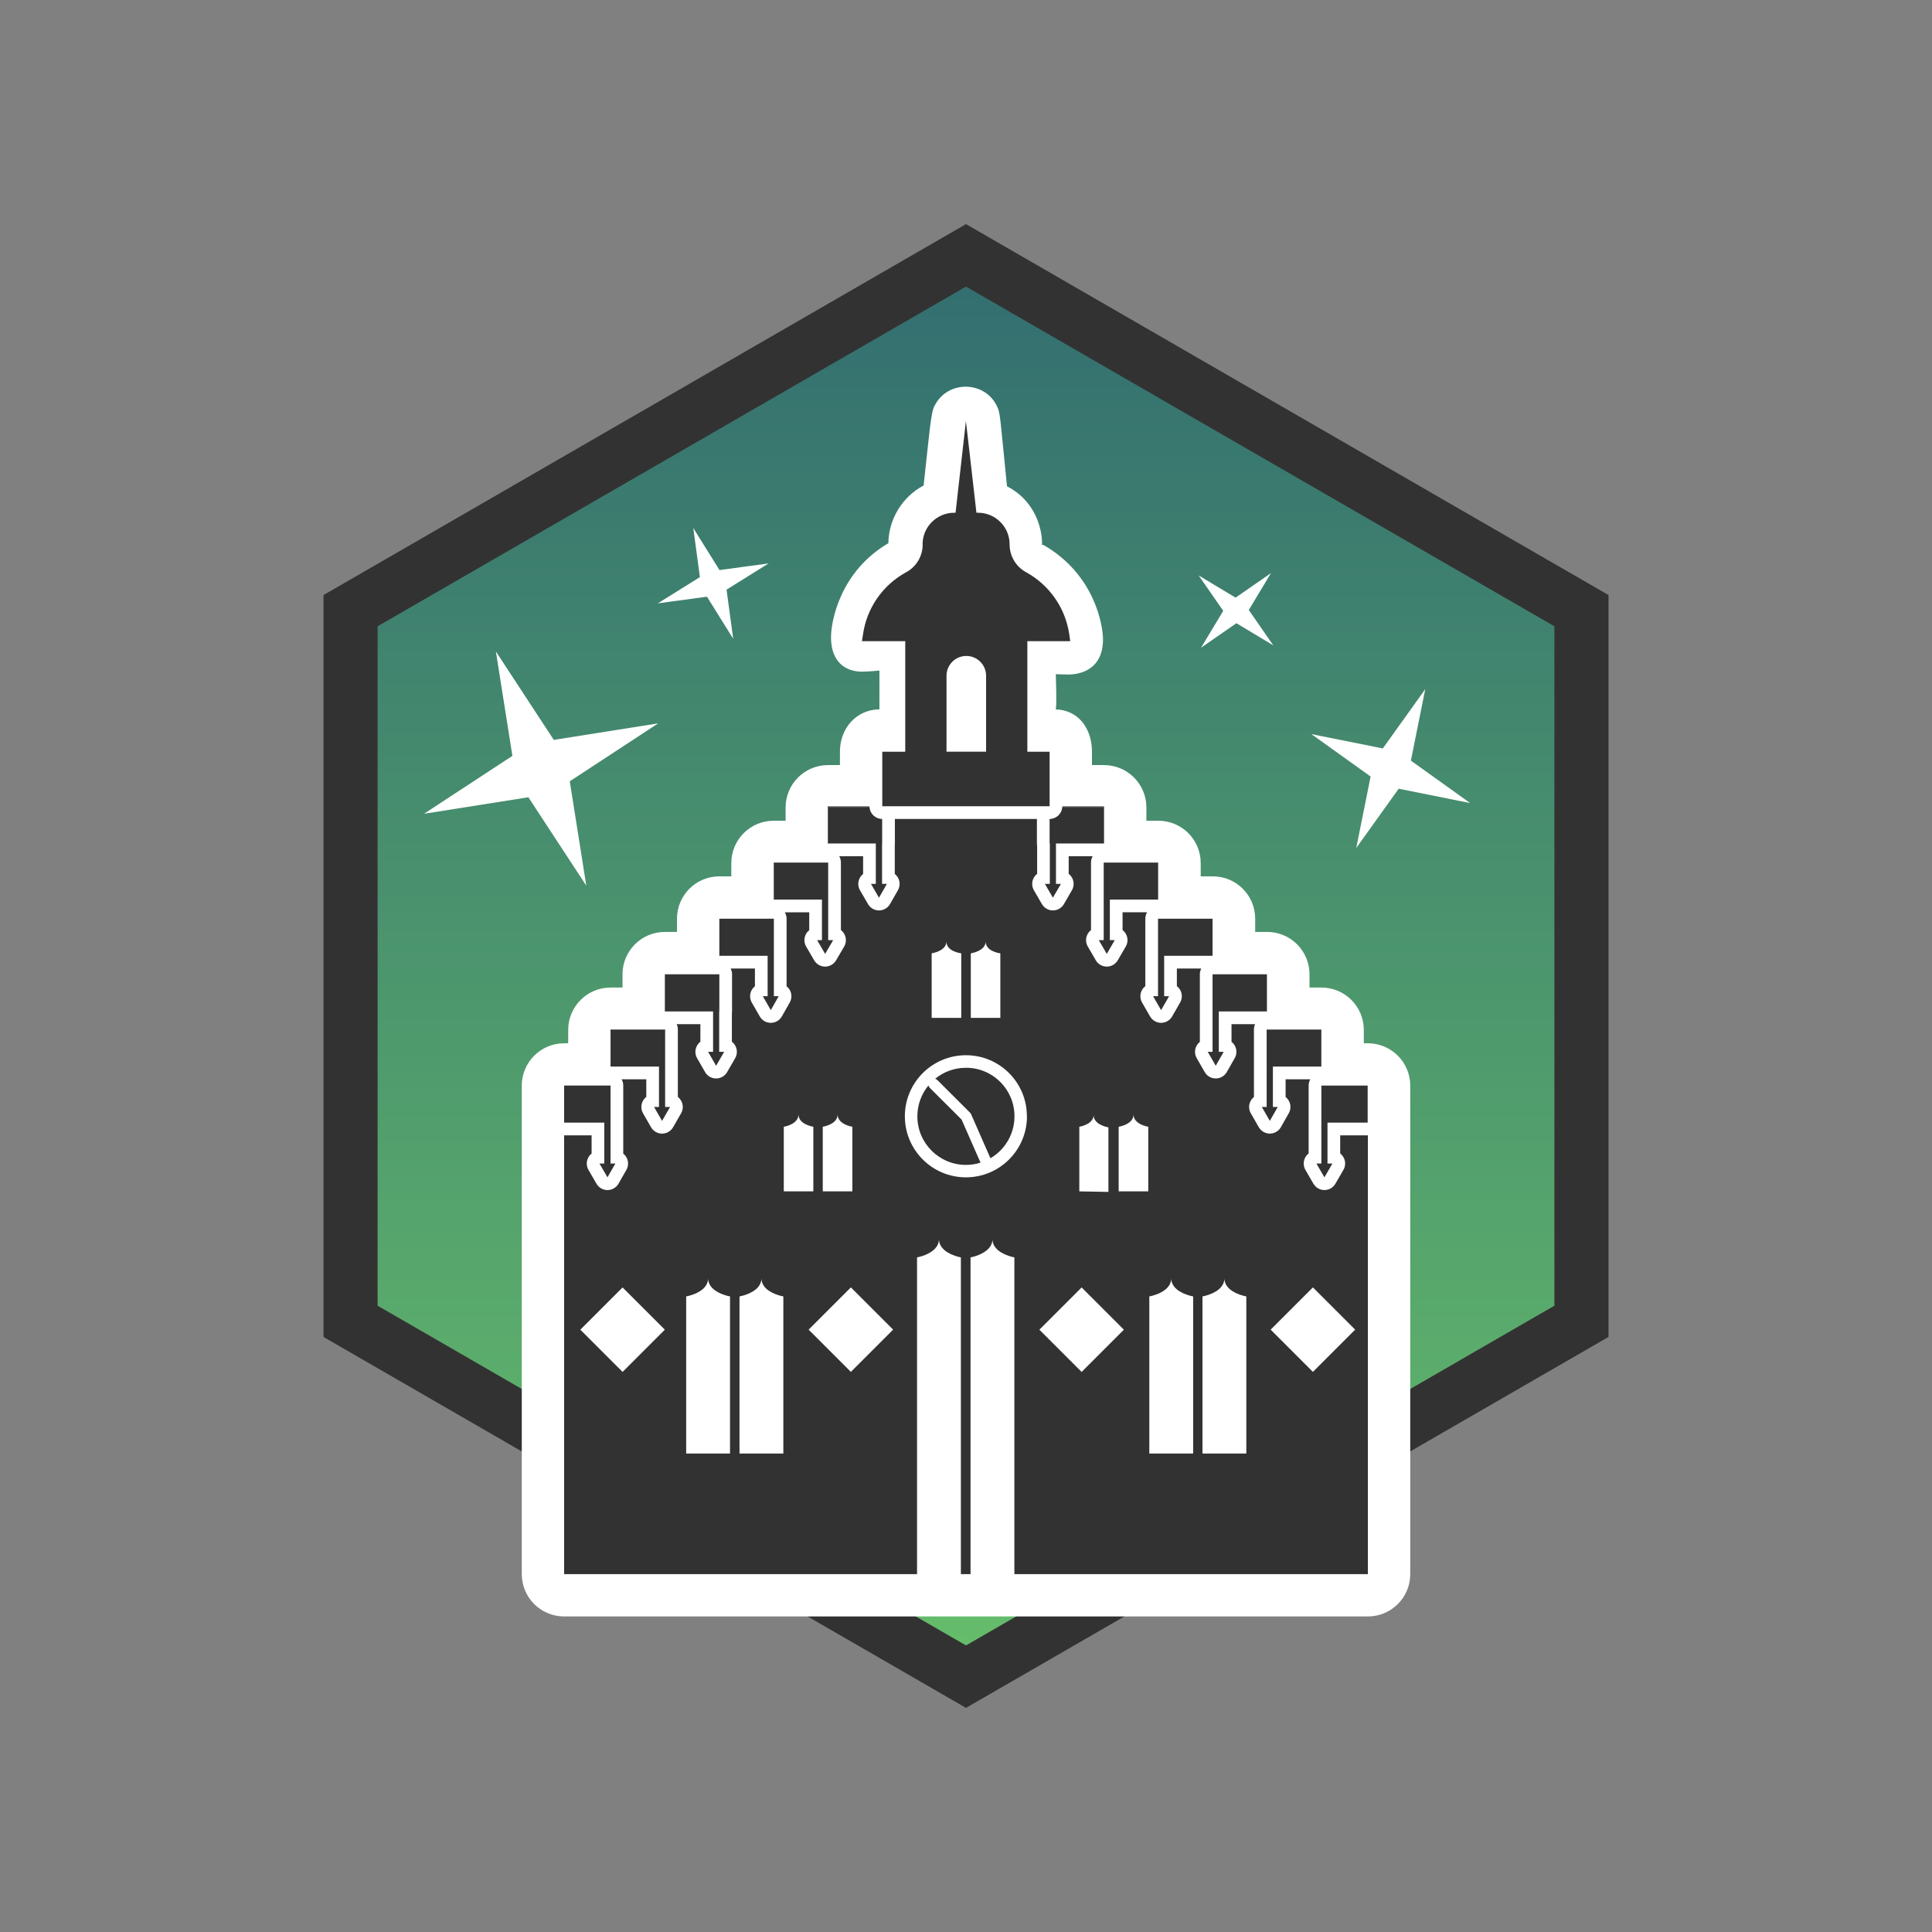 <?xml version="1.0" encoding="UTF-8"?>
<svg xmlns="http://www.w3.org/2000/svg" xmlns:xlink="http://www.w3.org/1999/xlink" viewBox="0 0 1000 1000">
  <rect x="0" y="0" width="1000" height="1000" fill="#808080" stroke="none"/>
  <linearGradient id="a" gradientUnits="userSpaceOnUse" x1="500" x2="500" y1="867.835" y2="132.165">
    <stop offset="0" stop-color="#66be6b"></stop>
    <stop offset="1" stop-color="#326d70"></stop>
  </linearGradient>
  <path d="m181.446 683.917v-367.835l318.555-183.917 318.554 183.917v367.835l-318.554 183.917z" fill="url(#a)"></path>
  <path d="m500 148.331 304.554 175.834v351.669l-304.554 175.834-304.554-175.834v-351.669zm0-32.332-14 8.083-304.554 175.834-14 8.083v384l14 8.083 304.554 175.834 14 8.083 14-8.083 304.554-175.834 14-8.083v-384l-14-8.083-304.554-175.834-14-8.083z" fill="#333232"></path>
  <path d="m708.066 540.004h-2.158v-6.926c0-12.107-9.815-21.922-21.922-21.922h-6.191v-6.872c0-12.107-9.815-21.922-21.922-21.922h-6.191v-6.844c0-12.107-9.815-21.922-21.922-21.922h-6.276v-6.872c0-12.107-9.815-21.922-21.922-21.922h-6.191v-6.872c0-12.107-9.815-21.922-21.922-21.922h-6.248v-6.929c0-11.925-6.984-21.606-18.84-21.895.778-.279.113-18.243.113-18.243 1.652.084 4.736.197 6.425.197 4.218 0 18.012-1.242 18.012-18.227 0-6.943-4.148-33.441-30.596-48.706-.299-.173-1.112-.218-1.112-.415 0-.121.16-.022.16-.635 0-7.186-3.32-21.849-18.14-29.435-3.822-37.409-3.277-37.769-5.5-42.076-6.276-12.158-23.99-12.727-31.142-1.108-2.631 4.275-2.429 5.233-6.518 42.762-11.036 5.832-18.078 17.386-18.244 29.852-24.973 14.664-29.694 40.357-29.694 48.724 0 12.814 7.551 17.777 16.092 17.777 2.567 0 6.505-.371 8.974-.557v20.073c-12.027.093-20.442 9.864-20.442 21.914v6.929h-6.191c-12.107 0-21.922 9.815-21.922 21.922v6.872h-6.191c-12.107 0-21.922 9.815-21.922 21.922v6.872h-6.191c-12.107 0-21.922 9.815-21.922 21.922v6.844h-6.276c-12.107 0-21.922 9.815-21.922 21.922v6.872h-6.191c-12.107 0-21.922 9.815-21.922 21.922v6.926h-2.158c-12.087.029-21.87 9.838-21.87 21.925v252.822c0 12.107 9.815 21.922 21.922 21.922h416.027c12.107 0 21.922-9.815 21.922-21.922v-252.822c0-12.087-9.783-21.896-21.87-21.925z" fill="#fff"></path>
  <g fill="#333232">
    <path d="m531.759 331.859h22.184l-.482-3.461c-1.98-13.664-10.271-25.6-22.383-32.227-5.26-2.871-8.526-8.391-8.511-14.383.031-9.024-7.259-16.366-16.284-16.397h-.885l-5.441-47.461-5.363 47.461h-.651c-9.056-.016-16.41 7.313-16.426 16.369v.029h.057c.027 5.996-3.242 11.521-8.511 14.383-12.146 6.589-20.45 18.545-22.383 32.227l-.539 3.461h22.411v57.22h-11.886v28.227h86.61v-28.227h-11.518v-57.22zm-41.844 17.901c0-5.656 4.585-10.241 10.241-10.241s10.241 4.585 10.241 10.241v39.319h-20.482v-39.319z"></path>
    <path d="m370.654 551.631 4.17-7.206z"></path>
    <path d="m454.965 464.653 4.085-7.149z"></path>
    <path d="m450.823 457.504 1.381 2.383z"></path>
    <path d="m342.682 580.17-4.142-7.206z"></path>
    <path d="m568.724 486.61 1.573 2.705z"></path>
    <path d="m600.979 522.837 2.533-4.407z"></path>
    <path d="m431.249 486.61-2.085 3.56z"></path>
    <path d="m316.015 561.872v40.369-40.369h-.028z"></path>
    <path d="m397.454 520.207 1.512 2.63 1.478-2.607-1.478 2.607z"></path>
    <path d="m599.39 475.518v40.113-40.113h28.227v19.206-19.206z"></path>
    <path d="m346.824 572.964-1.381 2.402z"></path>
    <path d="m633.376 544.425-3.387 5.933z"></path>
    <path d="m661.347 572.964-1.362 2.402z"></path>
    <path d="m657.262 580.17-4.142-7.206z"></path>
    <path d="m549.121 457.504-1.381 2.383z"></path>
    <path d="m422.937 486.61 4.142 7.12z"></path>
    <path d="m572.866 493.731 4.142-7.12z"></path>
    <path d="m544.979 464.653-4.142-7.149z"></path>
    <path d="m372.327 475.518h28.227v40.113-40.113h-28.227v19.206z"></path>
    <path d="m685.518 609.39 2.071-3.574z"></path>
    <path d="m681.375 602.241 2.071 3.575z"></path>
    <path d="m629.262 551.631-4.142-7.206z"></path>
    <path d="m683.929 562.042v40.198-40.369l.085.028-.085-.028z"></path>
    <path d="m366.512 544.425 2.906 5.056z"></path>
  </g>
  <path d="m516.789 647.261c-.32-.258-.626-.532-.913-.824.287.292.593.567.913.824z" fill="#fff"></path>
  <path d="m511.5 646.437c-.287.292-.593.567-.913.824.32-.258.626-.532.913-.824z" fill="#fff"></path>
  <path d="m594.341 583.205s-1.461-.217-3.104-.901c1.643.684 3.104.901 3.104.901z" fill="#fff"></path>
  <path d="m579.022 583.205s1.472-.217 3.127-.901c-1.655.684-3.127.901-3.127.901z" fill="#fff"></path>
  <path d="m552.123 664.123h15.461v15.461h-15.461z" fill="#fff" transform="matrix(.707 -.707 .707 .707 -311.096 592.666)"></path>
  <path d="m489.101 647.261c-.32-.258-.626-.532-.913-.824.287.292.593.567.913.824z" fill="#fff"></path>
  <path d="m537.989 688.252 21.865 21.865z" fill="#fff"></path>
  <path d="m558.653 616.652 15.064.284z" fill="#fff"></path>
  <path d="m582.149 582.304c.709-.293 1.453-.672 2.128-1.156-.676.484-1.419.863-2.128 1.156z" fill="#fff"></path>
  <path d="m581.719 688.252-21.865 21.865z" fill="#fff"></path>
  <path d="m563.028 581.649c.454-.266.893-.574 1.289-.928-.396.354-.836.662-1.289.928z" fill="#fff"></path>
  <path d="m483.813 646.437c-.287.292-.593.567-.913.824.32-.258.626-.532.913-.824z" fill="#fff"></path>
  <path d="m589.124 581.148c.671.484 1.408.863 2.113 1.156-.704-.293-1.442-.672-2.113-1.156z" fill="#fff"></path>
  <path d="m558.653 583.205s.461-.071 1.153-.255c-.692.184-1.153.255-1.153.255z" fill="#fff"></path>
  <path d="m418.547 688.221 21.865 21.865z" fill="#fff"></path>
  <path d="m559.805 582.95c.519-.138 1.167-.34 1.847-.622-.681.283-1.329.484-1.847.622z" fill="#fff"></path>
  <path d="m561.653 582.328c.454-.189.922-.413 1.375-.679-.454.266-.922.491-1.375.679z" fill="#fff"></path>
  <path d="m316.015 562.042v-.17h-24.028v19.206h20.794v21.163h-2.497l4.142 7.149 4.085-7.149h-2.497z" fill="#333232"></path>
  <path d="m310.285 602.241 4.142 7.149z" fill="#fff"></path>
  <path d="m318.512 602.241-4.085 7.149z" fill="#fff"></path>
  <path d="m684.014 561.9-.085-.028v40.369h-2.553l4.142 7.149 4.142-7.149h-2.553v-21.163h20.794v-19.177z" fill="#333232"></path>
  <path d="m689.659 602.241-2.071 3.575z" fill="#fff"></path>
  <path d="m685.518 609.39-2.071-3.574z" fill="#fff"></path>
  <path d="m316.015 533.078v18.979h25.078v20.908h-2.553l4.142 7.206 4.142-7.206h-2.553v-40.142h-.142v.255z" fill="#333232"></path>
  <path d="m316.015 532.822h28.113v.255h-28.113z" fill="#333232"></path>
  <path d="m342.682 580.17 2.761-4.804z" fill="#fff"></path>
  <path d="m655.617 532.822v40.142h-2.497l4.142 7.206 4.085-7.206h-2.497v-20.908h25.078v-18.979h-28.057v-.255z" fill="#333232"></path>
  <path d="m655.872 532.822h28.056v.255h-28.056z" fill="#333232"></path>
  <path d="m657.262 580.17 2.723-4.804z" fill="#fff"></path>
  <path d="m369.093 523.518v20.908h-2.582l4.142 7.206 4.17-7.206h-2.582v-20.908h.085v-19.234h-28.198v19.234z" fill="#333232"></path>
  <path d="m370.654 551.631-1.236-2.15z" fill="#fff"></path>
  <path d="m627.617 504.284v40.142h-2.497l4.142 7.206 4.114-7.206h-2.525v-20.908h24.908v-19.234z" fill="#333232"></path>
  <path d="m629.262 551.631.727-1.273z" fill="#fff"></path>
  <path d="m400.554 475.518h-28.227v19.206h24.993v20.908h-2.496l4.142 7.206 4.085-7.206h-2.496z" fill="#333232"></path>
  <path d="m403.05 515.631-2.607 4.598z" fill="#fff"></path>
  <path d="m394.824 515.631 2.63 4.575z" fill="#fff"></path>
  <path d="m602.567 475.518h-3.177v40.113h-2.553l4.142 7.205 4.142-7.205h-2.553v-20.908h25.05v-19.206z" fill="#333232"></path>
  <path d="m605.121 515.631-1.609 2.799z" fill="#fff"></path>
  <path d="m596.837 515.631 4.142 7.205z" fill="#fff"></path>
  <path d="m400.498 446.724v18.893h24.936v20.993h-2.497l4.142 7.12 4.17-7.12h-2.581v-40.198h-.114v.312z" fill="#333232"></path>
  <path d="m400.498 446.412h28.057v.312h-28.057z" fill="#333232"></path>
  <path d="m427.079 493.731 2.085-3.56z" fill="#fff"></path>
  <path d="m425.434 465.617v20.993h-2.497 2.497z" fill="#fff"></path>
  <path d="m571.277 446.412v40.198h-2.553l4.142 7.12 4.142-7.12h-2.553v-20.993h24.993v-18.893h-28v-.312z" fill="#333232"></path>
  <path d="m571.447 446.412h28v.312h-28z" fill="#333232"></path>
  <path d="m572.866 493.731-2.568-4.415z" fill="#fff"></path>
  <path d="m450.065 417.929h-21.512v18.667h24.766v20.908h-2.497l4.142 7.149 4.085-7.149h-2.497v-20.908h.057v-12.714c-3.422 0-6.231-2.613-6.545-5.953z" fill="#333232"></path>
  <path d="m450.065 417.929c-.017-.178-.025-.357-.027-.539h-21.626v19.206h.142v-18.667z" fill="#333232"></path>
  <path d="m454.965 464.653-2.761-4.766z" fill="#fff"></path>
  <path d="m428.412 436.596v-19.206h21.626-21.626v19.206h.142z" fill="#fff"></path>
  <path d="m571.447 436.596v-18.667h-21.625c-.314 3.339-3.123 5.953-6.545 5.953v12.714h.114v20.908h-2.553l4.142 7.149 4.142-7.149h-2.553v-20.908h24.879z" fill="#333232"></path>
  <path d="m571.447 417.929v-.539h-21.598c-.002.181-.01.361-.027.539z" fill="#333232"></path>
  <path d="m544.979 464.653 2.761-4.766z" fill="#fff"></path>
  <path d="m543.39 436.596h-.114v-12.714 12.714h.114v20.908z" fill="#fff"></path>
  <path d="m571.447 417.39v19.206-19.206h-21.598z" fill="#fff"></path>
  <path d="m499.986 552.681h-.057c-6.044.007-11.586 2.148-15.918 5.707.446.126.87.352 1.221.702l16.494 16.465c.372.28.687.646.888 1.103l10.034 22.851c7.452-4.369 12.455-12.46 12.445-21.721v-.114c-.032-13.835-11.272-25.024-25.106-24.993z" fill="#333232"></path>
  <path d="m481.264 563.066c-.354-.353-.581-.781-.707-1.23-3.587 4.351-5.74 9.928-5.733 16.008.016 13.882 11.281 25.122 25.163 25.106 2.624-.003 5.153-.409 7.53-1.158l-9.787-22.289-16.466-16.438z" fill="#333232"></path>
  <path d="m707.9 587.654h-14.218v9.38c1.555 1.203 2.556 3.087 2.556 5.206 0 1.268-.359 2.452-.981 3.456l-4.049 6.99c-1.176 2.03-3.345 3.28-5.691 3.28s-4.514-1.25-5.691-3.28l-4.142-7.149c-1.179-2.035-1.181-4.544-.007-6.581.435-.755 1.007-1.402 1.675-1.919v-35.166c0-1.179.314-2.282.857-3.239h-12.781v9.169c1.523 1.205 2.499 3.069 2.499 5.162 0 1.247-.347 2.413-.951 3.407l-3.993 7.043c-1.164 2.054-3.341 3.326-5.702 3.333h-.019c-2.354 0-4.529-1.258-5.702-3.299l-4.142-7.206c-1.17-2.035-1.166-4.54.009-6.571.422-.729.972-1.358 1.612-1.864v-34.984c0-.975.218-1.896.598-2.728h-12.21v9.147c1.539 1.204 2.527 3.078 2.527 5.184 0 1.254-.351 2.425-.96 3.422l-4.021 7.044c-1.169 2.047-3.349 3.313-5.707 3.316-2.354 0-4.534-1.258-5.707-3.299l-4.142-7.206c-1.17-2.035-1.166-4.539.009-6.571.422-.729.972-1.358 1.612-1.864v-34.984c0-1.075.263-2.087.721-2.983h-12.617v9.125c1.555 1.203 2.556 3.087 2.556 5.206 0 1.26-.355 2.438-.97 3.438l-4.049 7.045c-1.173 2.041-3.348 3.299-5.702 3.299s-4.529-1.258-5.702-3.299l-4.142-7.206c-1.17-2.035-1.166-4.54.009-6.571.434-.751 1.004-1.395 1.669-1.908v-34.911c0-1.214.335-2.348.909-3.324h-12.691v9.21c1.555 1.203 2.556 3.087 2.556 5.206 0 1.272-.361 2.459-.987 3.465l-4.049 6.962c-1.178 2.024-3.343 3.27-5.685 3.27s-4.507-1.246-5.685-3.27l-4.142-7.12c-1.183-2.034-1.19-4.546-.016-6.586.435-.757 1.008-1.406 1.677-1.923v-34.996c0-1.179.314-2.282.857-3.239h-12.413v9.125c1.555 1.203 2.556 3.087 2.556 5.206 0 1.268-.359 2.452-.981 3.456l-4.05 6.99c-1.176 2.03-3.345 3.28-5.691 3.28s-4.514-1.25-5.691-3.28l-4.142-7.149c-1.179-2.035-1.181-4.544-.007-6.581.435-.755 1.007-1.402 1.675-1.918v-14.482c-.074-.396-.114-.805-.114-1.223v-12.714h-73.513v12.714c0 .294-.019.584-.057.868v14.878c1.523 1.204 2.499 3.069 2.499 5.162 0 1.254-.352 2.427-.961 3.424l-3.993 6.988c-1.167 2.043-3.337 3.307-5.69 3.314h-.02c-2.346 0-4.514-1.249-5.691-3.28l-4.142-7.149c-1.179-2.035-1.181-4.544-.007-6.581.423-.733.975-1.365 1.618-1.874v-9.173h-12.356c.543.957.857 2.06.857 3.239v34.974c.683.523 1.269 1.182 1.711 1.954 1.172 2.045 1.16 4.561-.031 6.594l-4.17 7.12c-1.18 2.015-3.345 3.253-5.68 3.253-2.339-.004-4.504-1.248-5.68-3.27l-4.142-7.12c-1.183-2.034-1.189-4.546-.016-6.586.423-.735.976-1.369 1.621-1.879v-9.258h-12.634c.574.976.908 2.11.908 3.324v34.956c.635.502 1.181 1.125 1.602 1.847 1.178 2.022 1.193 4.518.038 6.554l-4.085 7.206c-1.164 2.054-3.341 3.326-5.702 3.333h-.019c-2.354 0-4.529-1.258-5.702-3.299l-4.142-7.206c-1.17-2.035-1.166-4.54.009-6.571.422-.729.972-1.358 1.612-1.864v-9.173h-12.56c.458.896.721 1.908.721 2.983v19.234c0 .361-.029.715-.085 1.061v14.623c.679.519 1.261 1.174 1.702 1.939 1.174 2.037 1.172 4.545-.005 6.58l-4.17 7.206c-1.176 2.032-3.35 3.282-5.697 3.282-2.351-.004-4.526-1.261-5.697-3.299l-4.142-7.206c-1.17-2.035-1.166-4.54.009-6.571.441-.761 1.021-1.413 1.697-1.93v-9.107h-12.267c.38.832.598 1.754.598 2.728v34.939c.665.514 1.234 1.158 1.669 1.909 1.176 2.032 1.179 4.536.009 6.571l-4.142 7.206c-1.173 2.041-3.348 3.299-5.702 3.299s-4.529-1.258-5.702-3.299l-4.142-7.206c-1.17-2.035-1.166-4.54.009-6.571.434-.751 1.005-1.395 1.669-1.909v-9.129h-12.781c.543.957.857 2.06.857 3.239v35.211c.638.505 1.186 1.131 1.608 1.857 1.177 2.028 1.185 4.528.022 6.564l-4.085 7.149c-1.167 2.043-3.338 3.307-5.691 3.314h-.019c-2.346 0-4.514-1.249-5.691-3.28l-4.142-7.149c-1.179-2.035-1.181-4.544-.007-6.581.423-.733.975-1.365 1.618-1.874v-9.428h-14.218v227.096h182.666v-163.943s.069-.012.197-.037c.128-.026.314-.065.547-.12.281-.066.63-.153 1.029-.266.665-.188 1.468-.446 2.324-.787.342-.137.693-.286 1.046-.451 1.06-.492 2.144-1.113 3.104-1.886.32-.258.626-.532.913-.824 1.29-1.315 2.188-2.989 2.188-5.104 0 2.114.897 3.789 2.188 5.104.287.292.593.567.913.824.96.773 2.045 1.393 3.104 1.886.353.164.704.314 1.046.451.855.341 1.659.599 2.323.787.399.113.748.201 1.029.266.234.055.42.094.547.12s.197.037.197.037v163.943h4.993v-163.943s.069-.012.197-.037c.128-.026.314-.065.547-.12.281-.066.63-.153 1.029-.266.665-.188 1.468-.446 2.324-.787.342-.137.693-.286 1.046-.451 1.06-.492 2.144-1.113 3.104-1.886.32-.258.626-.532.913-.824 1.29-1.315 2.188-2.989 2.188-5.104 0 2.114.897 3.789 2.188 5.104.287.292.593.567.913.824.96.773 2.045 1.393 3.104 1.886.353.164.704.314 1.046.451.856.341 1.659.599 2.324.787.399.113.748.201 1.029.266.234.055.42.094.547.12s.197.037.197.037v163.943h182.978v-227.102c-.038.001-.075.006-.114.006zm-385.655 122.455-21.865-21.865 21.865-21.865 21.865 21.865zm55.614 42.23h-22.695v-81.305s2.172-.369 4.615-1.409c.349-.149.704-.311 1.058-.488.532-.265 1.064-.563 1.577-.897.171-.111.34-.227.506-.346.499-.358.973-.753 1.403-1.187.287-.29.554-.597.797-.923.485-.652.87-1.377 1.111-2.184.12-.404.205-.827.248-1.272.022-.222.033-.45.033-.683 0 .233.011.461.033.683.043.445.127.869.248 1.272.241.807.626 1.533 1.111 2.184.242.326.51.633.797.923.43.434.904.829 1.403 1.187.166.119.335.235.506.346.513.334 1.045.632 1.577.897.355.177.709.339 1.058.488 2.443 1.04 4.615 1.409 4.615 1.409v81.305zm48-169.134s7.688-1.135 7.688-6.383c0 5.248 7.631 6.383 7.631 6.383v33.447h-15.319v-33.447zm-20.397 169.134h-22.695v-81.305s2.172-.369 4.615-1.409c.349-.149.704-.311 1.058-.488.532-.265 1.064-.563 1.577-.897.171-.111.34-.227.506-.346.498-.358.972-.753 1.402-1.187.287-.29.554-.597.796-.923.485-.652.87-1.377 1.111-2.184.12-.404.205-.827.248-1.272.021-.222.033-.45.033-.683 0 .233.011.461.033.683.043.445.127.869.248 1.272.241.807.626 1.533 1.111 2.184.242.326.509.633.796.923.43.434.904.829 1.403 1.187.166.119.335.235.506.346.513.334 1.045.632 1.577.897.355.177.709.339 1.058.488 2.443 1.04 4.615 1.409 4.615 1.409zm.227-169.134s7.603-1.135 7.603-6.383c0 5.248 7.688 6.383 7.688 6.383v33.447h-15.291zm34.723 126.881-21.865-21.865 21.865-21.865 21.865 21.865zm62.071-216.64s7.688-1.163 7.688-6.099c0 5.22 7.603 6.099 7.603 6.099v33.418h-15.291zm-20.255 0s7.631-1.163 7.631-6.099c0 5.22 7.688 6.099 7.688 6.099v33.418h-15.319v-33.418zm17.73 115.943c-17.453 0-31.603-14.149-31.603-31.603s14.149-31.603 31.603-31.603h.028c17.407 0 31.517 14.111 31.517 31.517v.028l.057.057c0 17.454-14.149 31.603-31.603 31.603zm58.695 7.262v-33.447s.461-.071 1.153-.255c.519-.138 1.167-.34 1.847-.622.454-.189.922-.413 1.375-.679.454-.266.893-.574 1.289-.928.991-.886 1.711-2.063 1.711-3.615 0 2.296 1.472 3.81 3.127 4.787.946.558 1.952.941 2.778 1.194 1.032.316 1.783.43 1.783.43v33.418l-15.064-.284zm23.066 71.6-21.865 21.865-21.865-21.865 21.865-21.865zm12.622-105.047v33.447h-15.319v-33.447s1.472-.217 3.127-.901c.709-.293 1.453-.672 2.128-1.156 1.351-.968 2.433-2.358 2.433-4.326 0 1.968 1.073 3.358 2.415 4.326.671.484 1.408.863 2.113 1.156 1.643.684 3.104.901 3.104.901zm23.234 169.134h-22.695v-81.305s2.172-.369 4.615-1.409c.349-.149.704-.311 1.058-.488.532-.265 1.064-.563 1.577-.897.171-.111.34-.227.506-.346.498-.358.972-.753 1.402-1.187.287-.29.554-.597.796-.923.485-.652.87-1.377 1.111-2.184.12-.404.205-.827.248-1.272.021-.222.033-.45.033-.683 0 .233.011.461.033.683.043.445.127.869.248 1.272.241.807.626 1.533 1.111 2.184.242.326.509.633.796.923.43.434.904.829 1.403 1.187.166.119.335.235.506.346.513.334 1.045.632 1.577.897.355.177.709.339 1.058.488 2.443 1.04 4.615 1.409 4.615 1.409zm27.518 0h-22.695v-81.305s2.172-.369 4.615-1.409c.349-.149.704-.311 1.058-.488.532-.265 1.064-.563 1.577-.897.171-.111.34-.227.506-.346.498-.358.973-.753 1.403-1.187.287-.29.554-.597.796-.923.485-.652.87-1.377 1.111-2.184.12-.404.205-.827.248-1.272.021-.222.033-.45.033-.683 0 .233.011.461.033.683.043.445.127.869.248 1.272.241.807.626 1.533 1.111 2.184.242.326.509.633.796.923.43.434.904.829 1.403 1.187.166.119.335.235.506.346.513.334 1.045.632 1.577.897.355.177.709.339 1.058.488 2.443 1.04 4.615 1.409 4.615 1.409v81.305zm34.465-42.25-21.865-21.865 21.865-21.865 21.865 21.865z" fill="#333232"></path>
  <path d="m294.914 404.391 8.547 54.024-29.973-45.753-54.024 8.547 45.753-29.973-8.547-54.024 29.973 45.753 54.024-8.547z" fill="#fff"></path>
  <path d="m709.43 401.923-7.431 36.99 21.962-30.678 36.99 7.431-30.678-21.961 7.431-36.99-21.961 30.678-36.99-7.431z" fill="#fff"></path>
  <path d="m362.271 298.714-3.439-25.424 13.574 21.771 25.424-3.439-21.771 13.574 3.439 25.424-13.574-21.771-25.424 3.439z" fill="#fff"></path>
  <path d="m639.966 322.569 19.101 11.487-12.701-18.316 11.487-19.101-18.316 12.701-19.101-11.487 12.701 18.316-11.487 19.101z" fill="#fff"></path>
</svg>
